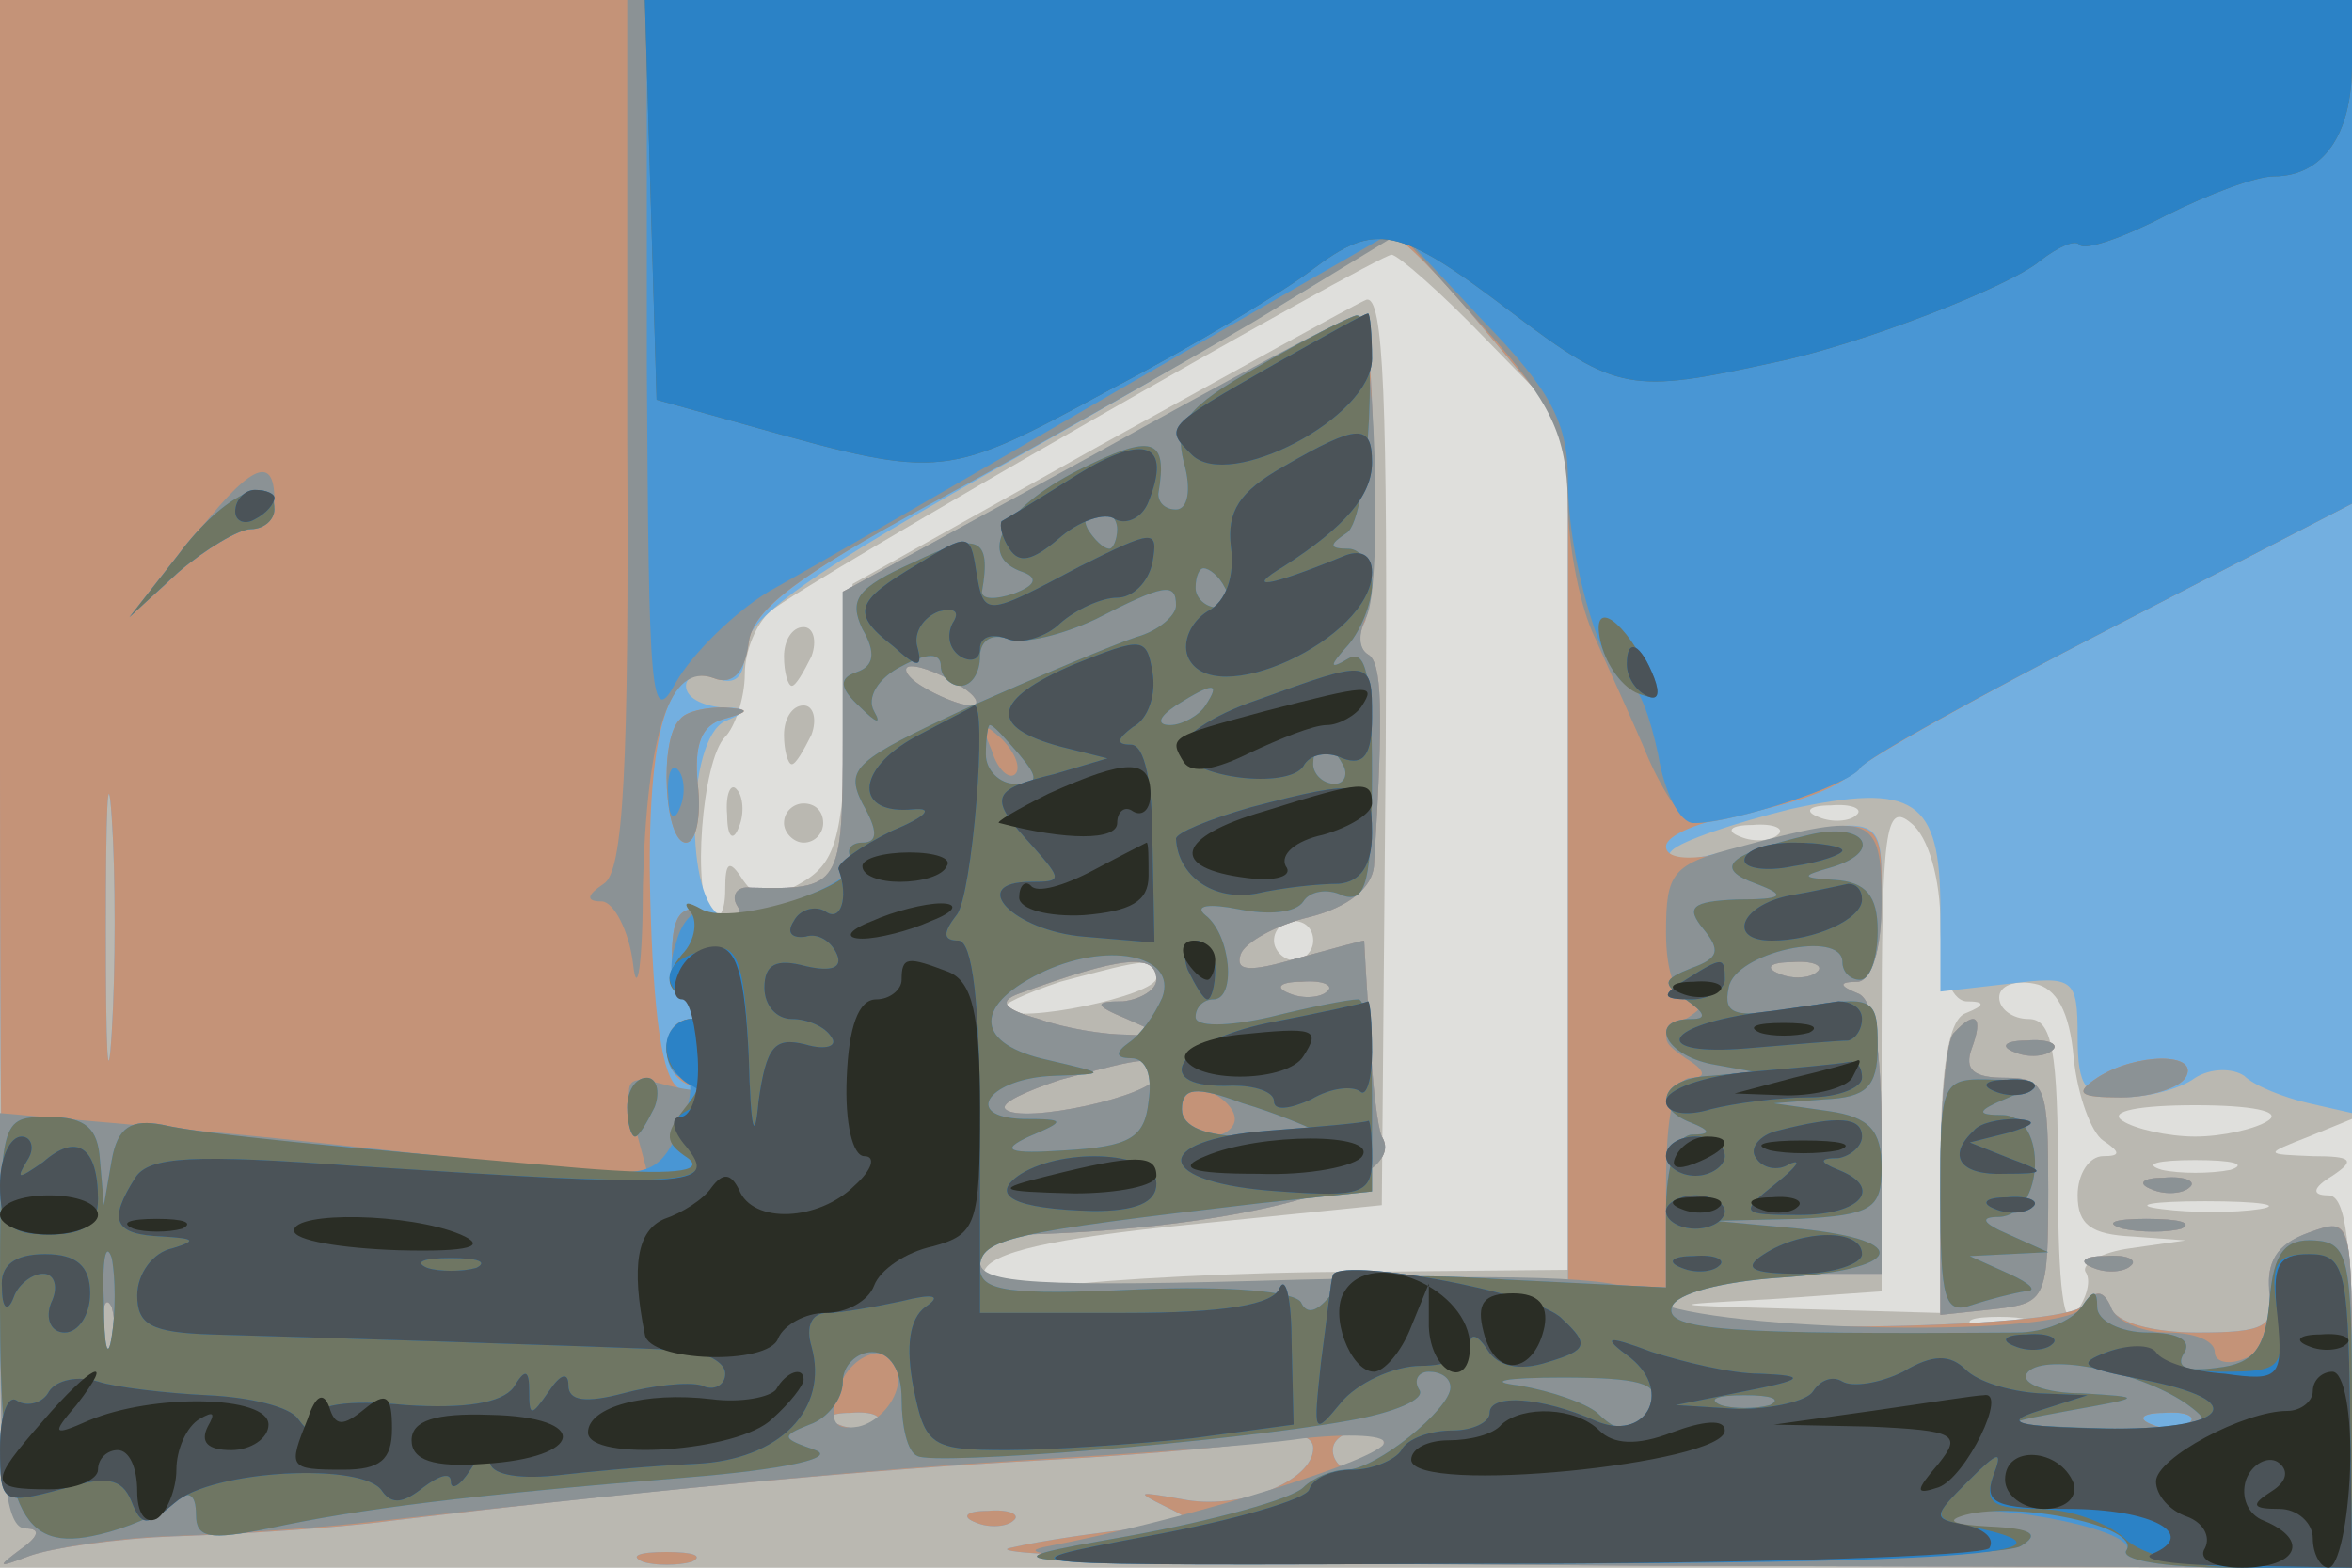 <svg xmlns="http://www.w3.org/2000/svg" xmlns:xlink="http://www.w3.org/1999/xlink" width="120" height="80"><g><svg xmlns="http://www.w3.org/2000/svg" xmlns:xlink="http://www.w3.org/1999/xlink" width="120" height="80"/><svg xmlns="http://www.w3.org/2000/svg" width="120" height="80" version="1.0" viewBox="0 0 120 80"><g fill="#dfdfdc" transform="matrix(.1 0 0 -.1 0 80)"><path d="M0 400V0h1200v800H0V400z"/></g></svg><svg xmlns="http://www.w3.org/2000/svg" width="120" height="80" version="1.0" viewBox="0 0 120 80"><g fill="#bab8b1" transform="matrix(.1 0 0 -.1 0 80)"><path d="M0 400V0h1200v95c0 69-3 95-12 95s-8 4 2 10c12 8 10 10-10 10-25 1-25 1-2 10l22 9v571H0V400zm758 227 42-43V152l-107-1c-60 0-128-4-152-7-35-5-43-4-39 7 3 10 35 17 104 24l99 10 2 233c1 177-1 232-10 229-7-3-68-37-137-75l-125-70-3-71c-2-60-6-72-24-82-16-9-22-8-29 2-7 11-9 9-9-5 0-11-3-16-7-13-10 10-5 79 7 91 5 5 10 20 10 32s6 26 13 32c16 14 310 182 317 182 3 0 25-19 48-43zm189-243c-3-3-12-4-19-1-8 3-5 6 6 6 11 1 17-2 13-5zm43-55c0-24 5-39 13-40 10 0 10-2 0-6-9-3-13-29-13-79v-74l-72 2c-70 2-71 2-15 5l57 4v126c0 110 2 124 15 113 9-7 15-29 15-51zm-83 45c-3-3-12-4-19-1-8 3-5 6 6 6 11 1 17-2 13-5zm-237-54c0-5-4-10-10-10-5 0-10 5-10 10 0 6 5 10 10 10 6 0 10-4 10-10zm-80-19c0-9-71-24-78-16-2 2 11 8 29 14 45 12 49 13 49 2zm468-41c2-19 9-38 15-42 9-6 9-8 0-8-7 0-13-9-13-20 0-15 7-20 28-21l27-2-28-4c-15-2-25-8-23-12 3-4 1-13-5-21-6-10-9 13-9 68 0 66-3 82-15 82-8 0-15 5-15 11s8 9 18 7c11-2 18-14 20-38zm99-32c-6-4-23-8-37-8s-31 4-37 8c-8 5 9 8 37 8s45-3 37-8zm-19-25c-10-2-26-2-35 0-10 3-2 5 17 5s27-2 18-5zm15-20c-13-2-35-2-50 0-16 2-5 4 22 4 28 0 40-2 28-4zm-120-60c-7-2-19-2-25 0-7 3-2 5 12 5s19-2 13-5zM400 465c0-8 2-15 4-15s6 7 10 15c3 8 1 15-4 15-6 0-10-7-10-15zm0-40c0-8 2-15 4-15s6 7 10 15c3 8 1 15-4 15-6 0-10-7-10-15zm-29-41c0-11 3-14 6-6 3 7 2 16-1 19-3 4-6-2-5-13zm29-4c0-5 5-10 10-10 6 0 10 5 10 10 0 6-4 10-10 10-5 0-10-4-10-10z"/></g></svg><svg xmlns="http://www.w3.org/2000/svg" width="120" height="80" version="1.0" viewBox="0 0 120 80"><g fill="#73afe0" transform="matrix(.1 0 0 -.1 0 80)"><path d="M0 410C0 105 3 20 13 20c8 0 7-4-3-11-12-9-11-9 5-3 11 4 45 9 75 10s80 4 110 8c125 15 241 26 335 31 55 3 108 8 118 11 9 3 17 1 17-5 0-17-38-32-67-26-23 4-24 4-8-4 17-8 15-10-15-11-19-2-48-6-65-10-16-4 131-8 328-9l357-1v90c0 89 0 89-22 81-16-6-22-15-20-30 3-18-2-21-37-21-22 0-42 5-44 13-4 9-8 9-14 1-8-13-213-15-213-3 0 9 39 19 78 19h32v69c0 46-4 71-12 74-10 4-10 6 0 6 7 1 12 16 12 42 0 46 3 45-86 23-17-4-26-3-21 2s32 14 60 21c64 14 77 5 77-51v-42l35 4c33 4 35 3 35-27 0-26 4-31 23-31 12 0 29 4 37 10 8 5 19 5 25 1 5-5 20-11 33-14l22-5v568H0V410zm758 221 42-50V145l-150-2c-123-1-150 1-150 13 0 8 10 14 23 14 109 3 197 26 182 50-2 4-5 27-6 53-2 26-3 47-3 47-1 0-16-4-34-9-24-7-32-7-29 2 2 6 18 15 35 19 20 5 32 15 33 26 5 81 4 104-3 108-5 3-5 10-2 16 7 11 6 149-1 156-1 2-62-29-134-69l-131-71v-74c0-77-1-78-47-77-7 1-10-4-7-9 4-6 1-8-7-6-20 7-19 91 1 100 12 5 12 7-2 7-10 1-18 5-18 11 0 5 7 7 15 4 10-4 15 0 15 14 0 16 32 39 143 101 78 44 151 87 162 95 11 9 23 16 26 16s25-22 47-49zM490 450c8-5 11-10 5-10-5 0-17 5-25 10s-10 10-5 10c6 0 17-5 25-10zM57 273c-2-32-3-8-3 52 0 61 1 87 3 58s2-78 0-110zm533 27c0-5-8-10-17-11-15 0-15-2 2-9l20-9-20 1c-11 0-31 3-45 8-18 5-21 9-10 13 52 19 70 21 70 7zm337 4c-3-3-12-4-19-1-8 3-5 6 6 6 11 1 17-2 13-5zm-250-10c-3-3-12-4-19-1-8 3-5 6 6 6 11 1 17-2 13-5zm-87-43c0-10-69-25-77-17-3 3 10 9 28 15 45 12 49 13 49 2zM57 108c-3-7-5-2-5 12s2 19 5 13c2-7 2-19 0-25zm390-34c-3-3-12-4-19-1-8 3-5 6 6 6 11 1 17-2 13-5zm258-14c-3-5-10-10-16-10-5 0-9 5-9 10 0 6 7 10 16 10 8 0 12-4 9-10zm292 213c-4-3-7-37-7-75v-69l28 3c26 3 27 5 27 61 0 52-1 57-22 57-16 0-21 4-17 15 6 16 2 20-9 8zm31-10c7-3 16-2 19 1 4 3-2 6-13 5-11 0-14-3-6-6zm70-70c7-3 16-2 19 1 4 3-2 6-13 5-11 0-14-3-6-6zm-15-20c9-2 23-2 30 0 6 3-1 5-18 5-16 0-22-2-12-5zm-15-20c7-3 16-2 19 1 4 3-2 6-13 5-11 0-14-3-6-6zM498 23c7-3 16-2 19 1 4 3-2 6-13 5-11 0-14-3-6-6zM328 3c6-2 18-2 25 0 6 3 1 5-13 5s-19-2-12-5z"/></g></svg><svg xmlns="http://www.w3.org/2000/svg" width="120" height="80" version="1.0" viewBox="0 0 120 80"><g fill="#c49378" transform="matrix(.1 0 0 -.1 0 80)"><path d="M0 410C0 105 3 20 13 20c8 0 7-4-3-11-12-9-11-9 5-3 11 4 45 9 75 10s80 4 110 8c125 15 241 26 335 31 55 3 108 8 118 11 9 3 17 1 17-5 0-17-38-32-67-26-23 4-24 4-8-4 17-8 15-10-15-11-19-2-48-6-65-10-16-4 131-8 328-9l357-1v90c0 89 0 89-22 81-16-6-22-15-20-30 3-18-2-21-37-21-22 0-42 5-44 13-4 9-8 9-14 1-8-13-213-15-213-3 0 9 39 19 78 19h32v69c0 46-4 71-12 74-10 4-10 6 0 6 7 1 12 16 12 42 0 45 2 45-84 23-15-3-26-2-26 4s18 13 40 17 46 12 53 19c6 7 67 41 135 76l122 63v257H0V410zm758 221 42-50V145l-150-2c-123-1-150 1-150 13 0 8 10 14 23 14 109 3 197 26 182 50-2 4-5 27-6 53-2 26-3 47-3 47-1 0-16-4-34-9-24-7-32-7-29 2 2 6 18 15 35 19 20 5 32 15 33 26 5 81 4 104-3 108-5 3-5 10-2 16 7 11 6 149-1 156-1 2-62-29-134-69l-131-71v-74c0-77-1-78-47-77-7 1-10-4-7-9 4-6-1-8-13-4-14 5-19 1-20-16-1-12 3-26 10-30 9-6 9-8 0-8-16 0-17-26-3-33 6-3 5-4-2-3-9 2-14 29-16 89-3 90 8 130 32 121 9-4 16 3 18 18 2 17 26 35 103 77 55 30 127 71 160 91 33 21 63 39 66 39 3 1 25-21 47-48zM490 450c8-5 11-10 5-10-5 0-17 5-25 10s-10 10-5 10c6 0 17-5 25-10zM57 273c-2-32-3-8-3 52 0 61 1 87 3 58s2-78 0-110zm533 27c0-5-8-10-17-11-15 0-15-2 2-9l20-9-20 1c-11 0-31 3-45 8-18 5-21 9-10 13 52 19 70 21 70 7zm337 4c-3-3-12-4-19-1-8 3-5 6 6 6 11 1 17-2 13-5zm-250-10c-3-3-12-4-19-1-8 3-5 6 6 6 11 1 17-2 13-5zm-87-43c0-10-69-25-77-17-3 3 10 9 28 15 45 12 49 13 49 2zM57 108c-3-7-5-2-5 12s2 19 5 13c2-7 2-19 0-25zm390-34c-3-3-12-4-19-1-8 3-5 6 6 6 11 1 17-2 13-5zm670 0c-3-3-12-4-19-1-8 3-5 6 6 6 11 1 17-2 13-5zM705 60c-3-5-10-10-16-10-5 0-9 5-9 10 0 6 7 10 16 10 8 0 12-4 9-10zM347 433c-11-10-8-63 3-63 5 0 8 13 6 30-2 20 2 30 13 33 14 4 14 5 0 6-9 0-19-2-22-6zm650-160c-4-3-7-37-7-75v-69l28 3c26 3 27 5 27 61 0 52-1 57-22 57-16 0-21 4-17 15 6 16 2 20-9 8zm31-10c7-3 16-2 19 1 4 3-2 6-13 5-11 0-14-3-6-6zm42-13c-12-8-9-10 12-10 15 0 30 5 33 10 8 13-25 13-45 0zm28-57c7-3 16-2 19 1 4 3-2 6-13 5-11 0-14-3-6-6zm-15-20c9-2 23-2 30 0 6 3-1 5-18 5-16 0-22-2-12-5zm-15-20c7-3 16-2 19 1 4 3-2 6-13 5-11 0-14-3-6-6zM498 23c7-3 16-2 19 1 4 3-2 6-13 5-11 0-14-3-6-6zM328 3c6-2 18-2 25 0 6 3 1 5-13 5s-19-2-12-5z"/></g></svg><svg xmlns="http://www.w3.org/2000/svg" width="120" height="80" version="1.0" viewBox="0 0 120 80"><g fill="#8b9295" transform="matrix(.1 0 0 -.1 0 80)"><path d="M320 578c1-171-2-223-12-229-9-6-9-9-1-9 6 0 14-15 16-32 2-18 5 0 5 40 2 79 14 114 36 106 10-4 16 3 18 18 2 17 25 34 93 71 50 27 124 69 165 93l74 45 43-48c35-39 42-55 43-89 0-22 6-54 14-70 7-16 20-44 27-61 8-18 18-33 24-33 20 0 79 20 84 28 3 5 61 37 129 72l122 63v257H320V578zm238-10-128-70v-74c0-77-1-78-47-77-7 1-10-4-7-9 4-6-1-8-13-4-14 5-19 1-20-16-1-12 3-26 10-30 9-6 9-8 0-8-17 0-17-27 0-34 6-3 1-3-12 0-22 6-23 4-17-21l7-26-53 5c-89 10-140 16-210 22l-68 6V126C0 48 3 20 13 20c8 0 7-4-3-11-12-9-11-9 5-3 11 4 43 9 70 10 28 1 77 4 110 8 173 19 248 26 330 31 50 3 113 7 140 11 29 3 46 1 40-4-13-11-107-39-170-51-34-6 61-9 308-10l357-1v90c0 88 0 89-22 81-17-6-22-15-20-33 2-16-3-28-12-31-9-4-16-2-16 3 0 6-11 10-24 10s-27 6-29 13c-4 9-8 9-14 0-12-17-203-12-222 5-10 10-51 12-177 9-136-4-164-2-164 9 0 8 10 14 23 14 109 3 197 26 182 50-2 4-5 27-6 53-2 26-3 47-3 47-1 0-16-4-34-9-24-7-32-7-29 2 2 6 18 15 35 19 20 5 32 15 33 26 5 81 4 104-3 108-5 3-5 11-1 19 9 16 4 155-5 154-4 0-64-32-134-71zm-68-118c8-5 11-10 5-10-5 0-17 5-25 10s-10 10-5 10c6 0 17-5 25-10zm28-45c-3-3-9 2-12 12-6 14-5 15 5 6 7-7 10-15 7-18zm72-105c0-5-8-10-17-11-15 0-15-2 2-9l20-9-20 1c-11 0-31 3-45 8-18 5-21 9-10 13 52 19 70 21 70 7zm87-6c-3-3-12-4-19-1-8 3-5 6 6 6 11 1 17-2 13-5zm-87-43c0-10-69-25-77-17-3 3 10 9 28 15 45 12 49 13 49 2zm40-22c0-5-6-9-13-9-8 0-14 6-14 14s6 12 14 9c7-3 13-9 13-14zM57 108c-3-7-5-2-5 12s2 19 5 13c2-7 2-19 0-25zm401-15c-2-10-11-19-20-21-12-2-15 2-11 17 7 25 36 28 31 4zm659-19c-3-3-12-4-19-1-8 3-5 6 6 6 11 1 17-2 13-5zM96 522c-25-32-26-34-5-14 14 12 31 22 37 22 7 0 12 7 12 15 0 24-13 18-44-23zm251-89c-11-10-8-63 3-63 5 0 8 13 6 30-2 20 2 30 13 33 14 4 14 5 0 6-9 0-19-2-22-6zm541-65c-35-9-38-13-38-44 0-20 5-34 13-34s7-4-3-10c-13-9-13-11 0-20 10-6 11-10 3-10-9 0-13-18-13-56 0-54 1-56 23-50 12 3 37 6 55 6h32v69c0 46-4 71-12 74-10 4-10 6 0 6 7 1 12 16 12 41 0 44-5 46-72 28zm39-64c-3-3-12-4-19-1-8 3-5 6 6 6 11 1 17-2 13-5zm70-31c-4-3-7-37-7-75v-69l28 3c26 3 27 5 27 61 0 52-1 57-22 57-16 0-21 4-17 15 6 16 2 20-9 8zm31-10c7-3 16-2 19 1 4 3-2 6-13 5-11 0-14-3-6-6zm42-13c-12-8-9-10 12-10 15 0 30 5 33 10 8 13-25 13-45 0zm28-57c7-3 16-2 19 1 4 3-2 6-13 5-11 0-14-3-6-6zm-15-20c9-2 23-2 30 0 6 3-1 5-18 5-16 0-22-2-12-5zm-15-20c7-3 16-2 19 1 4 3-2 6-13 5-11 0-14-3-6-6z"/></g></svg><svg xmlns="http://www.w3.org/2000/svg" width="120" height="80" version="1.0" viewBox="0 0 120 80"><g fill="#4996d4" transform="matrix(.1 0 0 -.1 0 80)"><path d="M330 613c1-170 2-185 15-161 8 14 29 35 47 46 18 10 98 56 177 102l144 83 43-46c36-37 44-53 44-83 0-41 19-104 32-104 4 0 10-16 14-35 3-19 11-35 18-35 20 0 79 19 85 28 3 5 61 37 129 72l122 63v257H330V613zm312 0c-37-21-43-29-38-49 4-14 2-24-4-24-5 0-9 3-9 8 5 29-3 31-41 12-39-20-52-44-28-52 8-3 6-7-5-11-9-3-16-3-16 1 5 28-2 31-35 15-29-13-33-19-26-34 7-12 6-19-3-22s-9-8 2-18c8-8 11-9 7-2s2 17 14 23c13 7 20 7 20 0 0-5 5-10 10-10 6 0 10 7 10 15s6 12 14 9 28 2 45 10c35 18 41 19 41 7 0-5-9-13-20-16-12-4-50-20-86-36-58-27-63-31-54-49 8-14 8-20 0-20-6 0-9-4-5-9 6-11-60-35-74-27-5 4-13-3-16-15-5-14-2-25 6-30 10-6 11-9 2-9-7 0-13-7-13-15s4-15 9-15 4-11-2-26c-11-23-16-25-57-20-25 2-76 7-115 11-38 3-80 8-92 11-16 3-23-1-26-18l-4-23-2 23c-1 16-7 22-26 22-25 0-25 0-25-96C0 29 10 7 51 17c13 3 30 10 37 16 8 7 12 5 12-6 0-12 7-13 37-7 46 10 102 17 213 26 50 4 77 10 66 14-17 6-18 7-3 13 9 3 17 13 17 22 0 8 7 15 15 15 9 0 15-9 15-24 0-14 3-27 8-29 8-5 159 7 220 18 23 4 40 11 36 16-3 5 0 9 5 9 6 0 11-3 11-8 0-11-38-42-53-42-7 0-17-4-22-9-6-6-46-17-90-25C496 2 497 2 756 2c143 0 267 4 275 9 10 6 6 9-15 9-16 0-27 3-23 6 10 10 98-6 92-17-4-5 19-9 54-9h61v83c0 75-2 83-19 84-15 1-21-6-23-30-2-25-8-33-27-35-15-2-21 0-17 7 5 7-3 11-18 11-14 0-26 6-26 13 0 9-2 9-8 0-5-7-19-13-33-13-145-1-180 1-176 13 2 7 26 13 55 15 63 4 69 19 10 25l-43 4 43 1c37 2 42 5 42 26 0 19-6 26-27 29l-28 4 26 2c21 1 27 6 27 27 0 25-2 26-40 20-33-6-39-4-36 10 3 18 58 30 58 13 0-5 4-9 9-9s9 11 9 25c0 18-6 25-22 26-17 1-17 2-3 6 29 8 19 24-10 17-42-10-49-17-27-25 16-6 14-8-10-8-23-1-26-4-17-15s8-15-6-20c-15-6-15-8-3-16 10-7 11-10 3-10-22 0-14-18 10-23l22-4-22-2c-25-1-31-16-10-24 10-4 10-6 0-6-8-1-13-16-13-40v-38l-81 4c-61 4-84 1-91-9-6-7-11-9-14-3-2 6-37 9-84 7-65-3-80-1-80 11 0 15 15 18 143 33l57 6v49c0 27-3 49-7 49-5 0-25-4-45-9-22-5-38-5-38 0s4 9 9 9c12 0 9 33-4 43-6 5 2 6 17 3s29-2 33 4c3 5 12 7 20 3 12-4 15 7 15 62 0 50-3 64-12 59-10-6-10-4 0 7 6 7 12 21 12 31s-6 18-12 18c-10 0-10 2-1 8 12 7 17 113 5 111-4-1-26-12-50-26zm-72-83c0-5-2-10-4-10-3 0-8 5-11 10-3 6-1 10 4 10 6 0 11-4 11-10zm55-30c3-5 1-10-4-10-6 0-11 5-11 10 0 6 2 10 4 10 3 0 8-4 11-10zm-10-60c-3-5-12-10-18-10-7 0-6 4 3 10 19 12 23 12 15 0zm-95-25c10-12 10-15-2-15-8 0-15 7-15 15s1 15 2 15c2 0 8-7 15-15zm165-5c3-5 1-10-4-10-6 0-11 5-11 10 0 6 2 10 4 10 3 0 8-4 11-10zm-92-119c-4-9-11-19-17-23-7-5-7-8 1-8s11-9 9-22c-2-19-10-23-42-25-30-2-34 0-19 7 19 8 19 9-3 9-32 1-17 21 16 22 27 1 27 1-3 8-37 8-39 27-5 44s71 10 63-12zm76-67c2-2-11-4-31-4-23 0-35 5-35 14 0 11 7 12 31 3 17-5 33-12 35-13zM57 118c-2-13-4-5-4 17-1 22 1 32 4 23 2-10 2-28 0-40zm1058-34c17-12 13-14-40-13-57 2-58 2-20 9 39 7 39 7 7 9-18 0-31 5-28 10 7 11 56 2 81-15zm-272 0c-6-16-15-18-28-5-6 5-23 11-40 14-17 2-7 4 22 4 39 0 50-3 46-13zm60-1c-7-2-19-2-25 0-7 3-2 5 12 5s19-2 13-5zM91 517l-25-32 25 23c14 12 31 22 37 22 7 0 12 5 12 10 0 20-26 8-49-23zm250-123c0-11 3-14 6-6 3 7 2 16-1 19-3 4-6-2-5-13zm-21-159c0-8 2-15 4-15s6 7 10 15c3 8 1 15-4 15-6 0-10-7-10-15zm670-46c0-52 2-60 16-55 9 3 21 6 27 7 7 0 3 4-8 9l-20 9 20 1 20 1-20 9c-14 6-15 9-5 9 23 1 25 51 2 52-14 0-14 2 3 9 18 8 17 9-7 9-28 1-28 0-28-60z"/></g></svg><svg xmlns="http://www.w3.org/2000/svg" width="120" height="80" version="1.0" viewBox="0 0 120 80"><g fill="#6f7663" transform="matrix(.1 0 0 -.1 0 80)"><path d="m332 698 3-102 50-14c96-27 98-26 181 19 44 23 90 51 103 61 33 25 44 23 103-22 53-40 60-41 133-25 44 9 121 39 136 52 9 7 18 11 20 8 3-3 23 4 44 15 22 11 46 20 55 20 25 0 40 21 40 57v33H329l3-102zm310-85c-37-21-43-29-38-49 4-14 2-24-4-24-5 0-9 3-9 8 5 29-3 31-41 12-39-20-52-44-28-52 8-3 6-7-5-11-9-3-16-3-16 1 5 28-2 31-35 15-29-13-33-19-26-34 7-12 6-19-3-22s-9-8 2-18c8-8 11-9 7-2s2 17 14 23c13 7 20 7 20 0 0-5 5-10 10-10 6 0 10 7 10 15s6 12 14 9 28 2 45 10c35 18 41 19 41 7 0-5-9-13-20-16-12-4-50-20-86-36-58-27-63-31-54-49 8-14 8-20 0-20-6 0-9-4-5-9 7-12-61-34-77-25-7 4-10 4-6-1 4-4 3-15-4-22-9-11-9-17 3-24 10-6 10-9 2-9-7 0-13-7-13-15s5-15 11-15c8 0 7-5-2-16-10-13-10-17 2-25 9-7-8-9-56-5-126 11-190 17-212 22-16 3-23-1-26-18l-4-23-2 23c-1 16-7 22-26 22-25 0-25 0-25-96C0 29 10 7 51 17c13 3 30 10 37 16 8 7 12 5 12-6 0-12 7-13 37-7 46 10 102 17 213 26 50 4 77 10 66 14-17 6-18 7-3 13 9 3 17 13 17 22 0 8 7 15 15 15 9 0 15-9 15-24 0-14 3-27 8-29 8-5 159 7 220 18 23 4 40 11 36 16-3 5 0 9 5 9 6 0 11-3 11-8 0-11-38-42-53-42-7 0-17-4-22-9-6-6-46-17-90-25C496 2 497 2 756 2c143 0 267 4 275 9 10 6 6 9-16 10-19 1-23 3-12 6 27 7 89-6 82-18-4-5 19-9 54-9h61v83c0 75-2 83-19 84-15 1-21-6-23-30-2-25-8-33-27-35-15-2-21 0-17 7 5 7-3 11-18 11-14 0-26 6-26 13 0 9-2 9-8 0-5-7-19-13-33-13-145-1-180 1-176 13 2 7 26 13 55 15 63 4 69 19 10 25l-43 4 43 1c37 2 42 5 42 26 0 19-6 26-27 29l-28 4 26 2c21 1 27 6 27 27 0 25-2 26-40 20-33-6-39-4-36 10 3 18 58 30 58 13 0-5 4-9 9-9s9 11 9 25c0 18-6 25-22 26-17 1-17 2-3 6 29 8 19 24-10 17-42-10-49-17-27-25 16-6 14-8-10-8-23-1-26-4-17-15s8-15-6-20c-15-6-15-8-3-16 10-7 11-10 3-10-22 0-14-18 10-23l22-4-22-2c-25-1-31-16-10-24 10-4 10-6 0-6-8-1-13-16-13-40v-38l-81 4c-61 4-84 1-91-9-6-7-11-9-14-3-2 6-37 9-84 7-65-3-80-1-80 11 0 15 15 18 143 33l57 6v49c0 27-3 49-7 49-5 0-25-4-45-9-22-5-38-5-38 0s4 9 9 9c12 0 9 33-4 43-6 5 2 6 17 3s29-2 33 4c3 5 12 7 20 3 12-4 15 7 15 62 0 50-3 64-12 59-10-6-10-4 0 7 6 7 12 21 12 31s-6 18-12 18c-10 0-10 2-1 8 12 7 17 113 5 111-4-1-26-12-50-26zm-72-83c0-5-2-10-4-10-3 0-8 5-11 10-3 6-1 10 4 10 6 0 11-4 11-10zm55-30c3-5 1-10-4-10-6 0-11 5-11 10 0 6 2 10 4 10 3 0 8-4 11-10zm-10-60c-3-5-12-10-18-10-7 0-6 4 3 10 19 12 23 12 15 0zm-95-25c10-12 10-15-2-15-8 0-15 7-15 15s1 15 2 15c2 0 8-7 15-15zm165-5c3-5 1-10-4-10-6 0-11 5-11 10 0 6 2 10 4 10 3 0 8-4 11-10zm-92-119c-4-9-11-19-17-23-7-5-7-8 1-8s11-9 9-22c-2-19-10-23-42-25-30-2-34 0-19 7 19 8 19 9-3 9-32 1-17 21 16 22 27 1 27 1-3 8-37 8-39 27-5 44s71 10 63-12zm76-67c2-2-11-4-31-4-23 0-35 5-35 14 0 11 7 12 31 3 17-5 33-12 35-13zM57 118c-2-13-4-5-4 17-1 22 1 32 4 23 2-10 2-28 0-40zm1058-34c17-12 13-14-40-13-57 2-58 2-20 9 39 7 39 7 7 9-18 0-31 5-28 10 7 11 56 2 81-15zm-272 0c-6-16-15-18-28-5-6 5-23 11-40 14-17 2-7 4 22 4 39 0 50-3 46-13zm60-1c-7-2-19-2-25 0-7 3-2 5 12 5s19-2 13-5zM91 517l-25-32 25 23c14 12 31 22 37 22 7 0 12 5 12 10 0 20-26 8-49-23zm726-46c3-11 11-22 19-25 11-4 12-2 4 14-14 27-29 34-23 11zM320 235c0-8 2-15 4-15s6 7 10 15c3 8 1 15-4 15-6 0-10-7-10-15zm670-46c0-52 2-60 16-55 9 3 21 6 27 7 7 0 3 4-8 9l-20 9 20 1 20 1-20 9c-14 6-15 9-5 9 23 1 25 51 2 52-14 0-14 2 3 9 18 8 17 9-7 9-28 1-28 0-28-60z"/></g></svg><svg xmlns="http://www.w3.org/2000/svg" width="120" height="80" version="1.0" viewBox="0 0 120 80"><g fill="#2b82c6" transform="matrix(.1 0 0 -.1 0 80)"><path d="m332 698 3-102 50-14c96-27 98-26 181 19 44 23 90 51 103 61 33 25 44 23 103-22 53-40 60-41 133-25 44 9 121 39 136 52 9 7 18 11 20 8 3-3 23 4 44 15 22 11 46 20 55 20 25 0 40 21 40 57v33H329l3-102zm318-84c-56-32-56-32-42-46 19-19 92 19 92 49 0 12-1 23-2 23-2 0-23-12-48-26zm-100-56c-19-12-37-23-39-24-1-2 0-8 4-14 5-8 12-6 25 5 10 9 24 14 29 10 6-3 14 1 17 9 12 30-2 35-36 14zm105 4c-23-13-29-23-27-41 2-14-2-28-12-33-8-5-13-15-10-23 12-29 94 9 94 43 0 9-6 12-15 8-39-16-50-17-30-5 31 20 45 36 45 53 0 20-7 20-45-2zm-535-23c0-5 5-7 10-4 6 3 10 8 10 11 0 2-4 4-10 4-5 0-10-5-10-11zm348-27c-32-19-34-25-12-42 12-11 15-11 12 0-2 7 3 15 11 18 8 2 11 0 7-6-3-6-2-13 4-17 5-3 10-2 10 4s6 8 14 5c7-3 20 1 27 8 8 7 21 13 29 13s16 8 18 18c3 17 1 17-37-2-49-26-49-26-53-2-3 19-4 19-30 3zm80-51c-42-18-44-32-7-42l24-6-27-8c-33-8-34-12-11-37 15-17 15-18-1-18-33 0-9-25 27-28l36-3-1 50c0 32-4 51-11 51-8 0-7 3 1 9 8 4 12 17 10 28-3 18-5 18-40 4zm282 0c0-6 4-13 10-16s7 1 4 9c-7 18-14 21-14 7zm-188-18c-24-8-41-20-39-26 4-14 54-20 62-8 3 6 12 8 20 4 11-4 15 2 15 21 0 30 0 30-58 9zm-175-19c-31-17-31-40-1-37 11 1 6-4-11-11-16-8-29-17-27-20 5-14 1-27-7-21-5 3-13 1-16-5-4-6-1-9 6-8 6 2 13-2 16-9s-3-9-16-6c-15 4-21 1-21-11 0-9 6-16 14-16s17-4 20-9c4-5-3-7-13-4-16 4-20-1-24-29-2-22-4-14-5 24-2 43-5 56-17 54-23-3-31-16-15-26 10-7 11-10 3-10-7 0-13-6-13-14s6-17 13-20c9-5 9-7-1-12s-10-9-1-20c16-19 0-20-170-9-82 6-105 5-112-6-14-22-11-29 14-30 16-1 18-2 5-6-10-2-18-13-18-24 0-15 7-19 38-20 37-1 198-6 240-8 12-1 22-6 22-12s-6-9-12-6c-7 2-25 0-40-4-19-5-28-4-28 4 0 7-4 6-10-3-9-13-10-13-10 0 0 11-2 12-8 2-6-8-25-11-55-9-30 3-47 0-47-7 0-8-2-8-8 0-4 6-24 11-46 12-21 1-47 4-56 7-10 3-21 1-25-5-3-6-11-8-16-5-5 4-9-7-9-24 0-28 1-29 31-21 23 7 31 6 36-6 5-13 8-13 22-1 19 17 97 21 106 6 5-7 11-6 21 2 8 6 14 8 14 3s5-2 10 6 10 10 10 4 13-9 33-7c17 2 50 5 72 6 43 2 68 28 59 60-3 10 0 17 8 17 7 0 24 3 38 6 16 4 21 3 12-3-8-6-10-20-6-41 6-30 9-32 48-32 22 0 65 3 94 6l52 7-1 41c0 23-3 35-6 29-3-9-29-13-79-13h-74v95c0 64-4 95-11 95-8 0-8 4-1 13 8 9 16 108 9 107-1-1-15-8-30-16zM243 153c-7-2-19-2-25 0-7 3-2 5 12 5s19-2 13-5zm395 235c-21-6-38-13-38-16 1-19 19-32 41-28 13 3 32 5 42 5 11 1 17 9 17 26 0 27-5 28-62 13zm252-27c0-4 11-6 25-3 14 2 25 6 25 8s-11 4-25 4-25-4-25-9zm23-18c-25-5-32-23-9-23 22 0 46 11 46 21 0 5-3 8-7 8-5-1-18-4-30-6zm-307-38c4-8 8-15 10-15s4 7 4 15-4 15-10 15c-5 0-7-7-4-15zm254-5c-13-8-12-10 3-10 9 0 17 5 17 10 0 12-1 12-20 0zm-213-22c-48-10-61-34-18-32 11 0 21-3 21-8s8-4 19 1c10 6 21 7 25 4 3-3 6 6 6 20 0 15-1 26-2 26-2-1-25-6-51-11zm248 5c-48-7-52-22-4-18 24 2 47 4 52 4 4 1 7 6 7 11 0 6-6 9-12 9-7-1-26-4-43-6zm-2-30c-24-2-43-9-43-15s10-8 23-4c12 3 34 6 50 6 15 0 27 5 27 10 0 6-3 9-7 8-5-1-27-3-50-5zm125-10c7-3 16-2 19 1 4 3-2 6-13 5-11 0-14-3-6-6zm-371-20c-62-5-58-27 6-31 42-3 47-1 47 17 0 12-1 20-2 19-2-1-25-3-51-5zm260 0c-9-2-15-9-11-14 3-5 11-7 17-3 7 3 3-2-7-10-19-15-18-16 12-16 32 0 43 14 20 23-10 4-10 6 0 6 6 1 12 6 12 11 0 10-12 11-43 3zm100 0c-14-13-7-23 16-22 21 0 21 1 2 8l-20 8 20 5c13 4 15 6 4 7-9 0-19-2-22-6zM0 195c0-20 5-25 25-25 18 0 25 5 25 18 0 27-11 34-28 19-13-9-14-9-8 1 4 6 2 12-3 12-6 0-11-11-11-25zm850 15c0-5 7-10 15-10s15 5 15 10c0 6-7 10-15 10s-15-4-15-10zm-329-9c-17-11-4-18 37-19 21 0 32 4 32 14 0 16-46 19-69 5zm329-19c0-5 7-9 15-9s15 4 15 9c0 4-7 8-15 8s-15-4-15-8zm168 1c7-3 16-2 19 1 4 3-2 6-13 5-11 0-14-3-6-6zm-118-23c-11-7-7-10 18-10 17 0 32 5 32 10 0 13-30 13-50 0zM1 143c0-11 3-13 6-5 2 6 9 12 15 12s8-7 4-15c-3-8 0-15 7-15s13 9 13 20c0 14-7 20-23 20s-23-6-22-17zm857 10c7-3 16-2 19 1 4 3-2 6-13 5-11 0-14-3-6-6zm304-23c4-28 2-30-28-30-18 0-34 4-36 9-1 4-12 5-23 1-16-6-13-8 18-14 57-11 44-26-20-25-44 1-52 3-33 9l25 8-25 1c-15 1-31 6-37 12-8 8-17 8-32-1-12-6-26-8-31-5s-11 1-15-5c-3-5-21-9-38-9l-32 2 35 7c31 6 32 8 8 9-15 0-39 6-55 11-24 9-26 8-11-3 22-18 7-43-18-32-27 12-54 14-54 4 0-5-9-9-19-9-11 0-23-4-26-10-3-5-15-10-25-10s-20-4-22-10c-1-5-39-16-83-24C505 1 506 1 754 2c237 0 315 5 256 18-25 5-25 5-6 24 16 16 18 16 13 3-5-14 0-17 23-17 16 0 35-7 44-15 9-9 34-15 65-15h51l-1 80c-1 73-3 80-21 80-17 0-20-5-16-30zm-482 19c-1-2-3-22-6-44-4-37-4-38 10-21 8 10 27 19 41 19s25 5 25 11 4 5 9-3 16-11 31-6c20 6 21 9 7 22-13 14-116 32-117 22zm348-36c7-3 16-2 19 1 4 3-2 6-13 5-11 0-14-3-6-6z"/></g></svg><svg xmlns="http://www.w3.org/2000/svg" width="120" height="80" version="1.0" viewBox="0 0 120 80"><g fill="#4b5358" transform="matrix(.1 0 0 -.1 0 80)"><path d="M650 614c-56-32-56-32-42-46 19-19 92 19 92 49 0 12-1 23-2 23-2 0-23-12-48-26zm-100-56c-19-12-37-23-39-24-1-2 0-8 4-14 5-8 12-6 25 5 10 9 24 14 29 10 6-3 14 1 17 9 12 30-2 35-36 14zm105 4c-23-13-29-23-27-41 2-14-2-28-12-33-8-5-13-15-10-23 12-29 94 9 94 43 0 9-6 12-15 8-39-16-50-17-30-5 31 20 45 36 45 53 0 20-7 20-45-2zm-535-23c0-5 5-7 10-4 6 3 10 8 10 11 0 2-4 4-10 4-5 0-10-5-10-11zm348-27c-32-19-34-25-12-42 12-11 15-11 12 0-2 7 3 15 11 18 8 2 11 0 7-6-3-6-2-13 4-17 5-3 10-2 10 4s6 8 14 5c7-3 20 1 27 8 8 7 21 13 29 13s16 8 18 18c3 17 1 17-37-2-49-26-49-26-53-2-3 19-4 19-30 3zm80-51c-42-18-44-32-7-42l24-6-27-8c-33-8-34-12-11-37 15-17 15-18-1-18-33 0-9-25 27-28l36-3-1 50c0 32-4 51-11 51-8 0-7 3 1 9 8 4 12 17 10 28-3 18-5 18-40 4zm282 0c0-6 4-13 10-16s7 1 4 9c-7 18-14 21-14 7zm-188-18c-24-8-41-20-39-26 4-14 54-20 62-8 3 6 12 8 20 4 11-4 15 2 15 21 0 30 0 30-58 9zm-175-19c-31-17-31-40-1-37 11 1 6-4-11-11-16-8-29-17-27-20 5-14 1-27-7-21-5 3-13 1-16-5-4-6-1-9 6-8 6 2 13-2 16-9s-3-9-16-6c-15 4-21 1-21-11 0-9 6-16 14-16s17-4 20-9c4-5-3-7-13-4-16 4-20-1-24-29-2-22-4-15-5 23-2 41-6 56-17 56-8 0-16-6-19-14-3-7-2-13 2-13s7-14 8-30c1-17-3-30-9-30-5 0-4-7 3-15 17-21 3-21-169-10-82 6-105 5-112-6-14-22-11-29 14-30 16-1 18-2 5-6-10-2-18-13-18-24 0-15 7-19 38-20 37-1 198-6 240-8 12-1 22-6 22-12s-6-9-12-6c-7 2-25 0-40-4-19-5-28-4-28 4 0 7-4 6-10-3-9-13-10-13-10 0 0 11-2 12-8 2-6-8-25-11-55-9-30 3-47 0-47-7 0-8-2-8-8 0-4 6-24 11-46 12-21 1-47 4-56 7-10 3-21 1-25-5-3-6-11-8-16-5-5 4-9-7-9-24 0-28 1-29 31-21 23 7 31 6 36-6 5-13 8-13 22-1 19 17 97 21 106 6 5-7 11-6 21 2 8 6 14 8 14 3s5-2 10 6 10 10 10 4 13-9 33-7c17 2 50 5 72 6 43 2 68 28 59 60-3 10 0 17 8 17 7 0 24 3 38 6 16 4 21 3 12-3-8-6-10-20-6-41 6-30 9-32 48-32 22 0 65 3 94 6l52 7-1 41c0 23-3 35-6 29-3-9-29-13-79-13h-74v95c0 64-4 95-11 95-8 0-8 4-1 13 8 9 16 108 9 107-1-1-15-8-30-16zM243 153c-7-2-19-2-25 0-7 3-2 5 12 5s19-2 13-5zm395 235c-21-6-38-13-38-16 1-19 19-32 41-28 13 3 32 5 42 5 11 1 17 9 17 26 0 27-5 28-62 13zm252-27c0-4 11-6 25-3 14 2 25 6 25 8s-11 4-25 4-25-4-25-9zm23-18c-25-5-32-23-9-23 22 0 46 11 46 21 0 5-3 8-7 8-5-1-18-4-30-6zm-307-38c4-8 8-15 10-15s4 7 4 15-4 15-10 15c-5 0-7-7-4-15zm254-5c-13-8-12-10 3-10 9 0 17 5 17 10 0 12-1 12-20 0zm-213-22c-48-10-61-34-18-32 11 0 21-3 21-8s8-4 19 1c10 6 21 7 25 4 3-3 6 6 6 20 0 15-1 26-2 26-2-1-25-6-51-11zm248 5c-48-7-52-22-4-18 24 2 47 4 52 4 4 1 7 6 7 11 0 6-6 9-12 9-7-1-26-4-43-6zm-2-30c-24-2-43-9-43-15s10-8 23-4c12 3 34 6 50 6 15 0 27 5 27 10 0 6-3 9-7 8-5-1-27-3-50-5zm125-10c7-3 16-2 19 1 4 3-2 6-13 5-11 0-14-3-6-6zm-371-20c-62-5-58-27 6-31 42-3 47-1 47 17 0 12-1 20-2 19-2-1-25-3-51-5zm260 0c-9-2-15-9-11-14 3-5 11-7 17-3 7 3 3-2-7-10-19-15-18-16 12-16 32 0 43 14 20 23-10 4-10 6 0 6 6 1 12 6 12 11 0 10-12 11-43 3zm100 0c-14-13-7-23 16-22 21 0 21 1 2 8l-20 8 20 5c13 4 15 6 4 7-9 0-19-2-22-6zM0 195c0-20 5-25 25-25 18 0 25 5 25 18 0 27-11 34-28 19-13-9-14-9-8 1 4 6 2 12-3 12-6 0-11-11-11-25zm850 15c0-5 7-10 15-10s15 5 15 10c0 6-7 10-15 10s-15-4-15-10zm-329-9c-17-11-4-18 37-19 21 0 32 4 32 14 0 16-46 19-69 5zm329-19c0-5 7-9 15-9s15 4 15 9c0 4-7 8-15 8s-15-4-15-8zm168 1c7-3 16-2 19 1 4 3-2 6-13 5-11 0-14-3-6-6zm-118-23c-11-7-7-10 18-10 17 0 32 5 32 10 0 13-30 13-50 0zM1 143c0-11 3-13 6-5 2 6 9 12 15 12s8-7 4-15c-3-8 0-15 7-15s13 9 13 20c0 14-7 20-23 20s-23-6-22-17zm857 10c7-3 16-2 19 1 4 3-2 6-13 5-11 0-14-3-6-6zm304-25c3-31 1-33-27-29-16 1-32 6-35 11-3 4-14 4-25 0-16-6-13-8 18-14 57-11 44-26-20-25-44 1-52 3-33 9l25 8-25 1c-15 1-31 6-37 12-8 8-17 8-32-1-12-6-26-8-31-5s-11 1-15-5c-3-5-21-9-38-9l-32 2 35 7c31 6 32 8 8 9-15 0-39 6-55 11-24 9-26 8-11-3 22-18 7-43-18-32-27 12-54 14-54 4 0-5-9-9-19-9-11 0-23-4-26-10-3-5-15-10-25-10s-20-4-22-10c-1-5-39-16-83-24C505 1 507 1 757 2c139 0 255 4 258 8 3 5-3 10-13 12-16 3-16 4 2 22 16 16 18 16 13 3-5-14 1-17 38-17 43 0 67-13 43-23-7-3 13-6 44-6l58-1-1 80c-1 73-3 80-21 80-16 0-19-6-16-32zm-482 21c-1-2-3-22-6-44-4-37-4-38 10-21 8 10 27 19 41 19s25 5 25 11 4 5 9-3 16-11 31-6c20 6 21 9 7 22-13 14-116 32-117 22zm348-36c7-3 16-2 19 1 4 3-2 6-13 5-11 0-14-3-6-6z"/></g></svg><svg xmlns="http://www.w3.org/2000/svg" width="120" height="80" version="1.0" viewBox="0 0 120 80"><g fill="#2a2d25" transform="matrix(.1 0 0 -.1 0 80)"><path d="M645 437c-48-13-49-13-41-26 4-6 16-4 34 5 15 7 32 14 39 14 6 0 15 5 18 10 7 11 4 11-50-3zm-110-42c-16-8-28-15-25-15 34-9 60-9 60 0 0 6 4 9 8 6 5-3 9 1 9 9 0 18-12 18-52 0zm110-9c-45-13-49-29-9-34 15-2 24 1 20 6-3 6 5 13 19 16 14 4 25 11 25 16 0 12-4 12-55-4zm-205-28c0-5 9-8 19-8 11 0 22 3 24 8 3 4-6 7-19 7s-24-3-24-7zm118-2c-15-8-29-12-32-8-3 3-6 0-6-6s15-10 33-9c24 2 33 7 33 20 0 9 0 17-1 17 0 0-12-6-27-14zm-113-26c-13-5-14-9-5-9 8 0 24 4 35 9 13 5 14 9 5 9-8 0-24-4-35-9zm160-20c3-5 8-10 11-10 2 0 4 5 4 10 0 6-5 10-11 10-5 0-7-4-4-10zm-145-10c0-5-6-10-13-10-9 0-14-14-15-40-1-23 3-40 9-40s4-7-5-15c-18-18-52-20-59-2-4 8-8 9-14 1-4-6-15-13-24-16-14-6-17-24-10-59 2-14 63-16 68-2 3 7 14 13 24 13 11 0 22 6 25 14s16 17 30 20c22 6 24 11 24 70 0 49-4 65-16 70-21 8-24 8-24-4zm398-7c7-3 16-2 19 1 4 3-2 6-13 5-11 0-14-3-6-6zm-226-21c-18-2-30-8-27-13 8-12 52-11 60 2 9 14 6 15-33 11zm266 1c6-2 18-2 25 0 6 3 1 5-13 5s-19-2-12-5zm17-23-30-8 27-1c15 0 30 4 33 9 3 6 5 9 3 9-2-1-16-5-33-9zm-300-40c-15-6-8-9 27-9 26-1 50 4 53 9 8 12-52 12-80 0zm240 0c-3-6 1-7 9-4 18 7 21 14 7 14-6 0-13-4-16-10zm48 3c9-2 25-2 35 0 9 3 1 5-18 5s-27-2-17-5zm-368-13c-28-7-27-8 13-9 23 0 42 4 42 9 0 11-11 11-55 0zM0 180c0-5 11-10 25-10s25 5 25 10c0 6-11 10-25 10s-25-4-25-10zm858 3c7-3 16-2 19 1 4 3-2 6-13 5-11 0-14-3-6-6zm40 0c7-3 16-2 19 1 4 3-2 6-13 5-11 0-14-3-6-6zM68 173c6-2 18-2 25 0 6 3 1 5-13 5s-19-2-12-5zm82-1c0-5 24-9 53-10 37-1 46 2 32 8-26 11-85 12-85 2zm536-31c-8-12 3-41 15-41 5 0 14 10 19 23l9 22v-22c1-24 21-33 21-10 0 29-50 51-64 28zm71-21c6-24 26-21 31 3 2 11-3 17-16 17-15 0-19-5-15-20zm421-7c7-3 16-2 19 1 4 3-2 6-13 5-11 0-14-3-6-6zM22 75C-6 43-6 40 25 40c14 0 25 5 25 10 0 6 5 10 10 10 6 0 10-9 10-21 0-11 4-17 10-14 5 3 10 15 10 25s5 22 12 26 8 3 4-4c-4-8 0-12 12-12 10 0 19 6 19 13 0 15-59 16-92 2-18-8-19-7-6 8 21 27 7 20-17-8zm374 16c-3-4-18-7-33-5-34 4-63-4-63-17 0-15 77-10 94 7 9 8 16 17 16 20 0 7-9 4-14-5zm784-1c0-5-6-10-13-10-22 0-67-24-67-36 0-7 7-15 16-18 8-3 12-10 9-16-4-6 5-10 19-10 28 0 35 14 11 24-8 3-12 12-9 21 3 8 11 12 16 9 6-4 5-10-3-15-11-7-10-9 4-9 9 0 17-7 17-15s4-15 8-15c5 0 10 23 11 50 1 28-3 50-9 50-5 0-10-4-10-10zM157 76c-10-25-10-26 18-26 19 0 25 5 25 21 0 17-3 19-14 10s-15-9-18 1c-3 8-7 6-11-6zm798 4-50-7 49-1c44-2 47-4 35-19-12-14-12-16 0-12 14 5 36 50 23 47-4 0-29-4-57-8zM210 65c0-10 11-14 37-12 51 3 55 24 3 25-28 1-40-3-40-13zm556 8c-4-5-16-8-27-8-10 0-19-4-19-10 1-18 160-2 160 15 0 6-11 5-27-1-18-7-30-6-37 1-12 12-39 13-50 3zm257-28c0-8 9-15 20-15 10 0 17 5 15 13-7 18-35 20-35 2z"/></g></svg></g></svg>